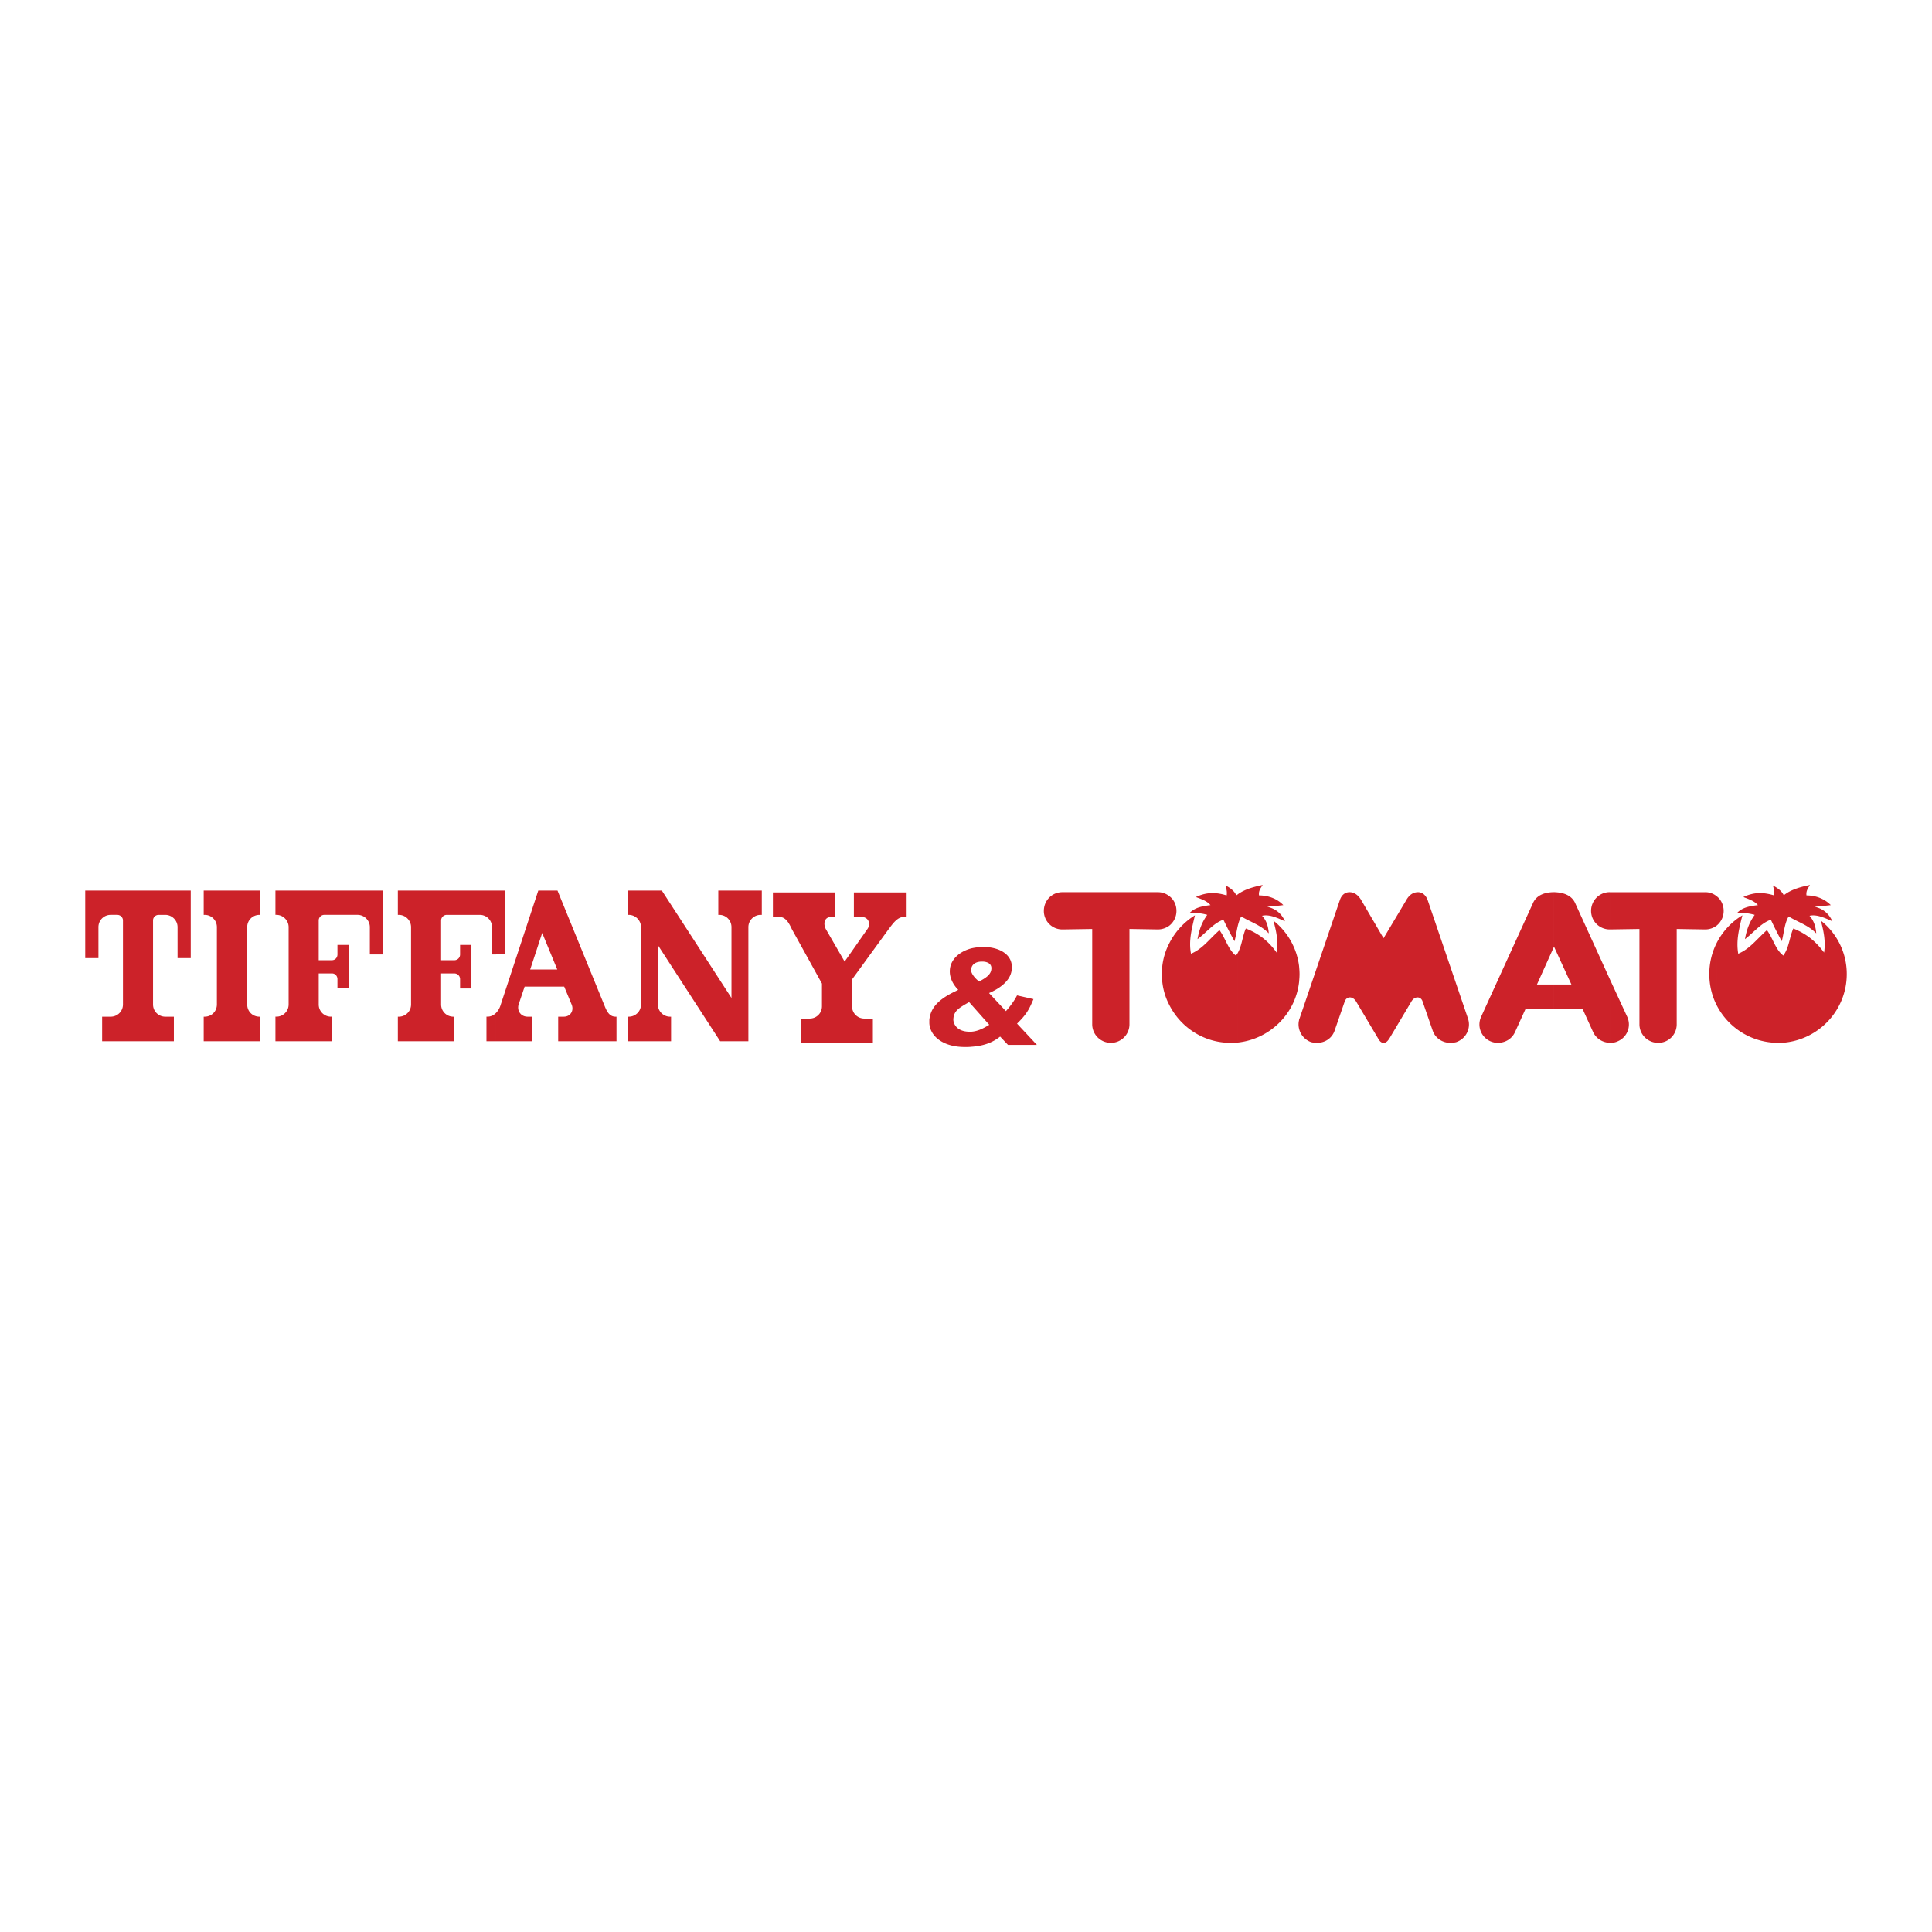 <svg xmlns="http://www.w3.org/2000/svg" width="2500" height="2500" viewBox="0 0 192.756 192.756"><g fill-rule="evenodd" clip-rule="evenodd"><path fill="#fff" d="M0 0h192.756v192.756H0V0z"/><path d="M178.043 104.02v-8.865c.461-.739.529-1.755.877-2.517 1.199.485 2.17 1.178 3.07 2.401.16-1.108-.023-2.078-.324-3.186a6.75 6.75 0 0 1 2.586 5.332c0 3.555-2.725 6.487-6.209 6.835zm0-11.428c.092-.416.207-.831.414-1.154.9.554 1.939.854 2.748 1.685-.047-.692-.254-1.293-.67-1.754.693-.162 1.479.185 2.285.554-.369-.808-.969-1.27-1.777-1.454.531-.046 1.062-.092 1.617-.162-.717-.715-1.617-.969-2.426-.969-.068-.439.162-.739.348-1.039-.809.161-1.824.416-2.539.969v3.324zm0-3.324v3.325c-.094.438-.162.9-.277 1.315a37.106 37.106 0 0 1-1.086-2.146c-.969.323-1.73 1.293-2.586 1.939.186-1.016.463-1.708.971-2.424-.578-.162-1.178-.231-1.777-.162.531-.601 1.361-.716 2.1-.808-.369-.438-.945-.6-1.453-.808 1.107-.531 2.076-.462 3.07-.161.068-.37-.047-.67-.115-.993.438.254.854.508 1.084.993.022-.024.046-.047.069-.07zm0 5.887c-.047.069-.07.115-.115.185-.785-.577-1.018-1.686-1.641-2.54-1.061.947-1.707 1.87-2.861 2.355-.232-1.316.092-2.54.414-3.832a6.846 6.846 0 0 0-2.584 2.793v6.14a6.89 6.89 0 0 0 6.141 3.787c.207 0 .438 0 .646-.023v-8.865zm-6.787-2.794v-2.955c.438.323.715.877.715 1.478s-.278 1.131-.715 1.477zm-10.643 11.682h.068c.254 0 .508-.047.738-.162a1.822 1.822 0 0 0 .924-2.447l-1.73-3.74v6.349zm10.643-14.637v2.955a1.9 1.9 0 0 1-1.133.37l-2.838-.046v9.511c0 1.016-.809 1.848-1.848 1.848s-1.869-.832-1.869-1.848v-9.511l-2.955.046v-3.716h9.51a1.77 1.77 0 0 1 1.133.391zm0 4.71a6.811 6.811 0 0 0-.717 3.07c0 1.109.254 2.146.717 3.07v-6.14zm-13.367 6.532l1.062 2.332c.322.67.969 1.039 1.662 1.062v-6.35l-3.463-7.595c-.369-.808-1.225-1.062-2.102-1.084v5.448l1.732 3.763h-1.732v2.424h2.841zm2.724-11.634v3.716h-.023a1.853 1.853 0 0 1-1.848-1.847c0-1.039.832-1.87 1.848-1.87h.023v.001zm-5.564 0c-.854 0-1.73.253-2.1 1.084l-5.172 11.335a1.831 1.831 0 0 0 1.662 2.609c.717 0 1.385-.371 1.709-1.062l1.061-2.332h2.84v-2.424h-1.707l1.707-3.786v.023-5.447zm-25.44 13.621v-.855c0-.068.023-.115.047-.16l4.016-11.797c.162-.508.508-.808.971-.808.438 0 .854.253 1.178.808l2.215 3.786 2.262-3.786c.301-.554.717-.808 1.178-.808.439 0 .785.3.971.808l4.016 11.797c.324.969-.184 2.008-1.176 2.354a2.49 2.49 0 0 1-.602.07c-.762 0-1.5-.463-1.754-1.248l-.992-2.861c-.162-.555-.809-.578-1.131 0l-2.172 3.646c-.137.209-.299.463-.6.463-.277 0-.439-.254-.555-.463l-2.17-3.646c-.346-.578-.969-.555-1.154 0l-.992 2.861c-.254.785-.969 1.248-1.754 1.248-.186 0-.416-.023-.6-.07a1.892 1.892 0 0 1-1.202-1.339zm0-4.641c.023-.277.047-.531.047-.809s-.023-.531-.047-.808v1.617zm0-1.616v1.616c-.369 3.186-2.955 5.701-6.164 6.025v-8.865c.463-.739.508-1.755.854-2.517 1.225.485 2.193 1.178 3.072 2.401.184-1.108-.023-2.078-.324-3.186a6.843 6.843 0 0 1 2.562 4.526zm0 5.401c-.07.277-.07.578 0 .855v-.855zm-6.164-9.187c.092-.416.207-.831.393-1.154.924.554 1.939.854 2.748 1.685-.047-.692-.232-1.293-.67-1.754.715-.162 1.477.185 2.285.554-.346-.808-.969-1.27-1.777-1.454.531-.046 1.084-.092 1.615-.162-.691-.715-1.615-.969-2.424-.969-.068-.439.162-.739.369-1.039-.807.161-1.822.416-2.539.969v3.324zm0-3.324v3.325c-.092.438-.162.9-.277 1.315a36.838 36.838 0 0 1-1.107-2.146c-.971.323-1.709 1.293-2.586 1.939.186-1.016.463-1.708.971-2.424a4.626 4.626 0 0 0-1.779-.162c.555-.601 1.387-.716 2.102-.808-.369-.438-.924-.6-1.455-.808 1.133-.531 2.078-.462 3.07-.161.07-.37-.045-.67-.092-.993.439.254.832.508 1.062.993.023-.024.044-.047.091-.07zm0 5.887c-.047.069-.092.115-.139.185-.762-.577-1.016-1.686-1.639-2.54-1.062.947-1.686 1.87-2.84 2.355-.254-1.316.094-2.54.393-3.832a6.965 6.965 0 0 0-2.562 2.793v6.14c1.131 2.24 3.439 3.787 6.117 3.787.232 0 .439 0 .67-.023v-8.865zm-6.787-2.794v-2.955c.439.323.717.854.717 1.478 0 .6-.277 1.131-.717 1.477zm0-2.955v2.955c-.322.231-.715.37-1.131.37l-2.84-.046v9.511c0 1.016-.83 1.848-1.846 1.848a1.859 1.859 0 0 1-1.871-1.848v-9.511l-2.979.046a1.838 1.838 0 0 1-1.846-1.847c0-1.039.809-1.87 1.846-1.87h9.535c.417 0 .81.138 1.132.392zm0 4.71a6.562 6.562 0 0 0-.738 3.07c0 1.109.254 2.146.738 3.07v-6.14zM98.697 102.242c-.414.254-1.061.646-1.8.691v1.502c1.408-.094 2.24-.508 2.886-1.018l.785.832h2.885l-1.984-2.123c.9-.879 1.178-1.34 1.639-2.447l-1.639-.369c-.301.6-.762 1.176-1.109 1.568l-1.684-1.801c.529-.23 2.123-.969 2.262-2.33.186-1.593-1.385-2.263-2.77-2.263-.463 0-.879.046-1.271.139v2.031c.093-.508.531-.715 1.085-.715s.992.231.924.762c-.047.555-.602.9-1.225 1.223-.461-.369-.715-.738-.785-1.016v3.303l1.801 2.031zm-1.8.692h-.138c-1.432 0-1.686-.945-1.639-1.314.069-.785.554-1.062 1.569-1.641l.208.232v-3.303c0-.068-.022-.139 0-.207V94.623c-1.2.323-2.031 1.108-2.123 2.078-.093.877.393 1.615.831 2.055l-.277.139c-2.055.969-2.493 1.916-2.608 2.84v.369c.092 1.314 1.408 2.354 3.532 2.354.231 0 .438 0 .646-.021v-1.503h-.001zM65.64 94.3l6.21 9.581h2.816V92.5c0-.669.554-1.223 1.223-1.223h.116v-2.424h-4.34v2.424h.092c.692 0 1.223.554 1.223 1.223v7.065l-6.948-10.712h-3.394v2.424h.092c.669 0 1.223.554 1.223 1.223v7.711c0 .691-.554 1.223-1.223 1.223h-.092v2.447h4.316v-2.447h-.092a1.217 1.217 0 0 1-1.223-1.223V94.3h.001zm-11.404 4.132v-1.707h1.362l-1.362-3.301v-4.571h1.385l4.641 11.358c.23.553.462 1.223 1.154 1.223h.092v2.447H55.69v-2.447h.554c.693 0 1.039-.623.785-1.223l-.739-1.779h-2.054zm27.771-.299l-3.001-5.425c-.254-.531-.577-1.224-1.247-1.224h-.646v-2.447H83.3v2.447h-.37c-.669 0-.831.646-.531 1.224l1.87 3.231 2.262-3.231c.393-.531.115-1.224-.577-1.224h-.762v-2.447h5.263v2.447h-.275c-.669 0-1.131.716-1.523 1.224l-3.648 5.009v2.678c0 .693.555 1.225 1.224 1.225h.854v2.447H79.93v-2.447h.854c.669 0 1.223-.531 1.223-1.225v-2.262zm-27.771-9.28v4.571l-.139-.347-1.2 3.648h1.339v1.707h-1.893l-.6 1.779c-.185.623.208 1.223.9 1.223h.416v2.447H49.48v-2.816c.231-.23.393-.531.485-.854l3.74-11.358h.531zm-4.756 6.371h.924v-6.372h-.924v6.372zm0-6.371v6.372h-.392V92.5c0-.669-.531-1.223-1.223-1.223h-3.278a.567.567 0 0 0-.577.554v3.971h1.315a.57.57 0 0 0 .577-.577v-.947h1.131v4.34h-1.131v-.924a.57.57 0 0 0-.577-.576H44.01v3.094c0 .691.554 1.223 1.224 1.223h.092v2.447h-5.633v-2.447h.093c.669 0 1.224-.531 1.224-1.223V92.5c0-.669-.554-1.223-1.224-1.223h-.093v-2.424h9.787zm0 12.211c-.23.23-.507.369-.854.369h-.092v2.447h.946v-2.816zM21.639 92.5c0-.669-.531-1.223-1.223-1.223h-.092v-2.424h5.656v2.424h-.092c-.692 0-1.224.554-1.224 1.223v7.711c0 .691.531 1.223 1.224 1.223h.092v2.447h-5.656v-2.447h.092c.692 0 1.223-.531 1.223-1.223V92.5zm10.158 3.301V91.83c0-.3.254-.554.554-.554h3.324c.669 0 1.224.554 1.224 1.223v2.725h1.316l-.023-6.372H27.48v2.424h.092c.669 0 1.224.554 1.224 1.223v7.711c0 .691-.555 1.223-1.224 1.223h-.092v2.447h5.633v-2.447h-.092a1.217 1.217 0 0 1-1.223-1.223v-3.094h1.315c.323 0 .554.254.554.576v.924h1.131v-4.34h-1.131v.947c0 .323-.231.577-.554.577h-1.316v.001zm-12.766-6.948v6.741h-1.316V92.5c0-.669-.554-1.223-1.223-1.223h-.646c-.347 0-.577.254-.577.554v8.381c0 .691.554 1.223 1.224 1.223h.854v2.447H10.19v-2.447h.854c.669 0 1.224-.531 1.224-1.223V91.83c0-.3-.254-.554-.577-.554h-.646c-.692 0-1.224.554-1.224 1.223v3.094H8.504v-6.741h10.527v.001z" fill="#cc2229"/></g></svg>
